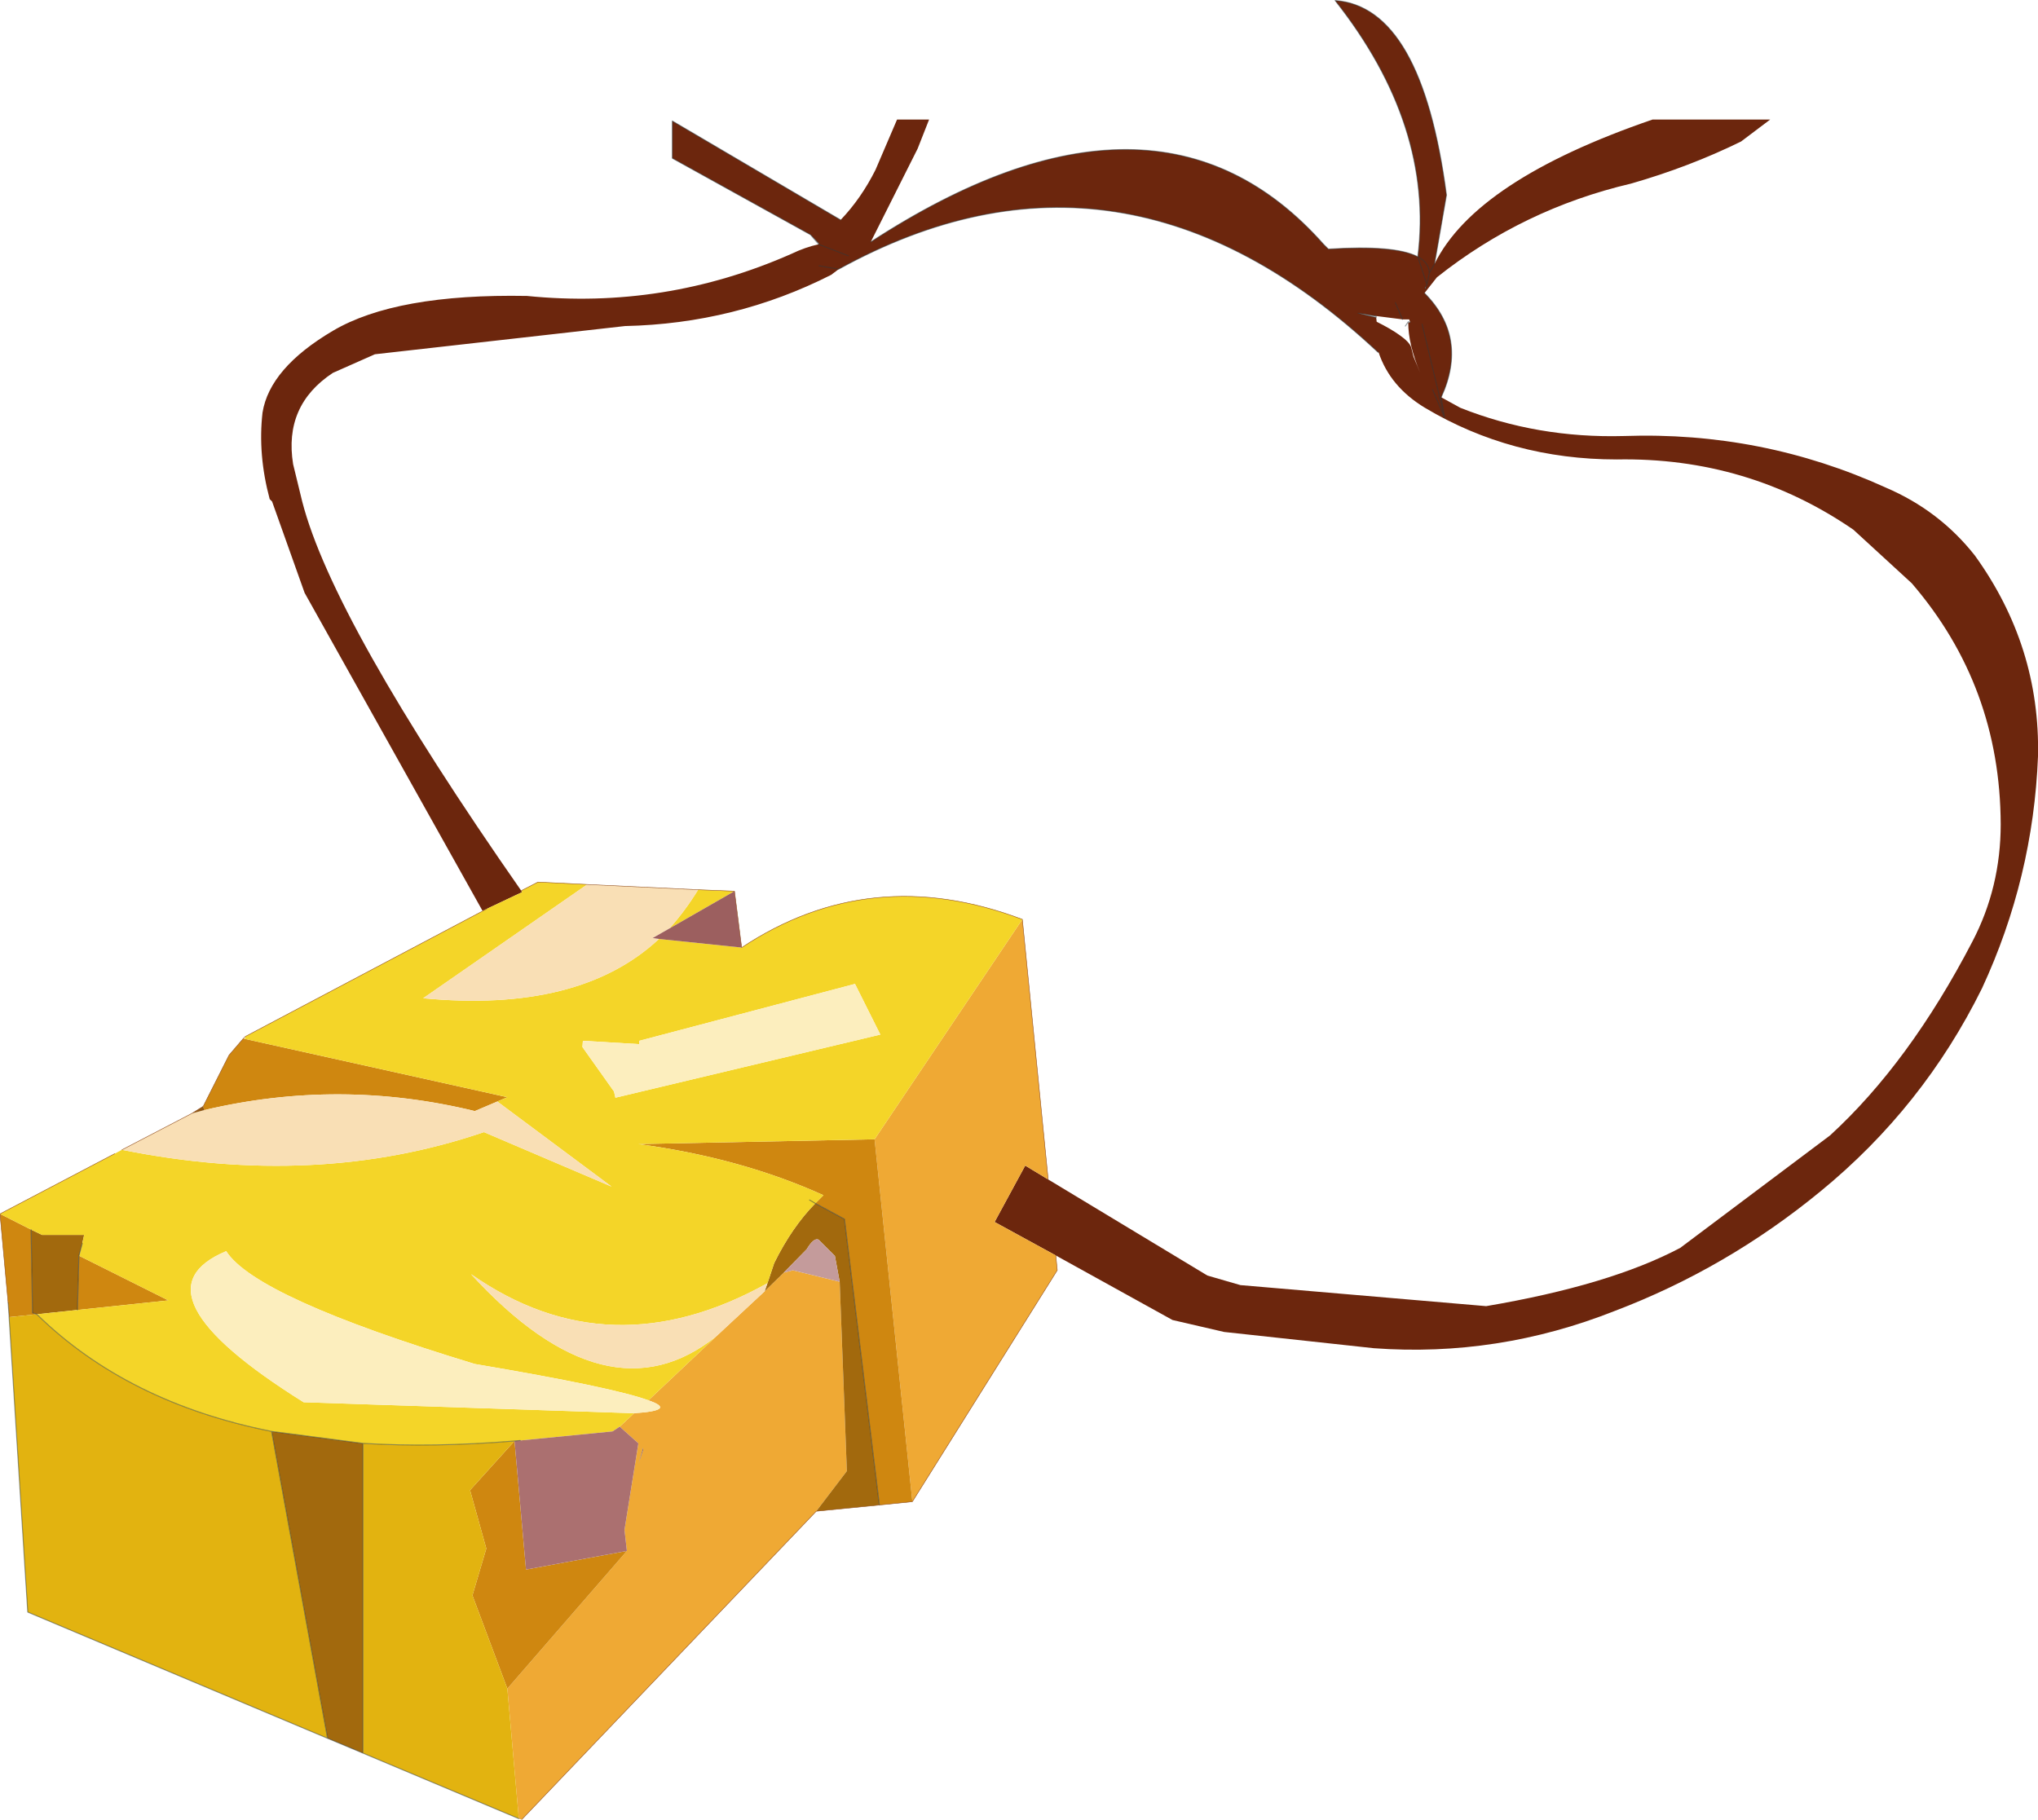 <?xml version="1.0"?>
<svg xmlns="http://www.w3.org/2000/svg" xmlns:xlink="http://www.w3.org/1999/xlink" width="213.1px" height="190.3px"><g transform="matrix(1, 0, 0, 1, -168.9, -105.3)"><use xlink:href="#object-0" width="213.1" height="190.3" transform="matrix(1, 0, 0, 1, 168.9, 105.3)"/></g><defs><g transform="matrix(1, 0, 0, 1, -168.9, -105.3)" id="object-0"><path fill-rule="evenodd" fill="#6c260d" stroke="none" d="M318.9 132.9Q323.2 124.15 341.7 117.8L354 117.8L350.95 120.1Q345.55 122.75 339.45 124.5Q328.15 127.15 319.15 134.3L317.85 135.95Q322.45 140.6 319.6 146.85L321.6 147.95Q329.65 151.15 338.7 150.9Q353.15 150.4 366.1 156.3Q371.7 158.7 375.4 163.4Q382.25 172.9 382 184.4Q381.5 197.1 376.15 208.65Q370 221.1 359.25 229.9Q349.45 237.95 337.75 242.4Q325.5 247.25 312.55 246.3L296.9 244.6L291.5 243.35L279.3 236.6L272.9 233.1L276.1 227.2L278.5 228.65L295.15 238.7L298.6 239.7L324.3 241.9Q337.25 239.7 344.6 235.8L360.25 224.05Q368.55 216.45 375.15 203.75Q378.1 198.1 378.1 191.5Q378.05 177.05 368.8 166.3L362.7 160.7Q351.65 153.1 337.95 153.35Q326.95 153.35 317.9 147.95Q314.25 145.75 313.05 142.15L313.05 142.1L313 142.15Q286.25 117.1 256.6 133.45L255.8 134.05Q245.75 139.15 234.25 139.4L208.1 142.35L203.7 144.3Q198.55 147.7 199.55 153.85L200.5 157.75Q203.7 170.2 223.4 198.45L223.5 198.6L219.8 200.35L219.35 200.55L200.75 167.3L197.35 157.75L197.1 157.5Q195.85 152.85 196.35 148.45Q197.1 143.8 203.7 139.9Q210.3 136 224 136.25Q238.4 137.7 251.65 131.85Q253.1 131.15 254.5 130.85L254.5 130.75L253.65 129.85L239.2 121.85L239.2 117.95L256.8 128.3Q258.95 126.05 260.45 123.05L262.7 117.8L266.05 117.8L264.85 120.85L259.95 130.6Q289.85 111.15 307.3 130.85L307.8 131.35Q314.75 130.9 317.15 132.15Q318.85 118.45 308.5 105.35Q317.55 106 320.15 125.7L318.9 132.9L318.35 133.85L318.1 135.05L318 135.25L318.1 135.05L318.35 133.85L318.9 132.9M317.95 135.45L318 135.25L317.9 135.45L317.95 135.45M318.1 135.05L317.15 132.15Q318.35 132.8 318.35 133.85Q318.35 132.8 317.15 132.15L318.1 135.05M312.8 138.4L312.7 138.3L312.7 138.35L310.9 138.05L312.8 138.5L312.85 138.95Q314.35 139.7 315.25 140.35Q316.25 141.05 316.45 141.6L316.7 142.6L317.4 144.3Q316.15 141.3 316.15 139.05L316.35 139L316.25 138.7L315.55 138.7L312.8 138.35L312.8 138.4M314.8 136.95L315.55 138.7L314.8 136.95M318.7 146.05L319.95 149L319.6 146.85L319.95 149L318.7 146.05M319.95 149L317.6 139.2L319.95 149M257.6 132.05L254.5 130.85L257.6 132.05M254.55 133.1L256.6 133.45L254.55 133.1"/><path fill-rule="evenodd" fill="#efa934" stroke="none" d="M279.3 236.6L279.45 238.15L264.3 262.35L260.35 224.45L275.8 201.45L278.5 228.65L276.1 227.2L272.9 233.1L279.3 236.6M254.25 263.35L223.45 295.6L223.15 295.5L221.95 281.9L234.45 267.5L234.2 265.3L235.65 256.25L233.7 254.5L235.2 253.1Q239.75 252.8 236.7 251.75L243.8 245.05L248.85 240.35L250.85 238.4L251.8 238.15L256.7 239.35L257.45 259.15L254.25 263.35M236.15 256.7L235.65 258.45L236.15 256.95L236.15 256.7"/><path fill-rule="evenodd" fill="#cf8710" stroke="none" d="M264.3 262.35L260.85 262.7L257.2 232.8L254.15 231.15L255 230.3Q246.4 226.4 235.65 224.95L260.35 224.45L264.3 262.35M169.85 243.05L169.85 242.95L169.75 241.55L168.9 232.25L172.15 233.9L172.3 242.6L172.75 242.75L169.85 243.05M190.15 221L192.85 215.65L194.35 213.9L194.5 213.95L221.95 220.05L220.9 220.5L218.55 221.5Q204.4 218.05 190.25 221.4L190.15 221M234.45 267.5L221.95 281.9L218.3 272.15L219.75 267.25L218.05 261.15L222.7 256L223.9 269.45L234.45 267.5M177.5 235.35L177.2 236.65L186.5 241.3L177 242.3L177.15 236.65L177.5 235.35"/><path fill-rule="evenodd" fill="#a2690d" stroke="none" d="M260.85 262.7L254.25 263.35L257.45 259.15L256.7 239.35L256.2 236.65L254.5 234.95Q254 234.7 253.25 235.95L250.85 238.4L248.85 240.35L249.15 239.5L249.85 237.4Q251.7 233.65 254.15 231.15L257.2 232.8L260.85 262.7M206.85 288.65L203.15 287.1L197.3 255L206.85 256.25L206.85 288.65M177 242.3L172.75 242.75L172.3 242.6L172.15 233.9L173.3 234.45L177.7 234.45L177.5 235.35L177.15 236.65L177 242.3"/><path fill-rule="evenodd" fill="#e2b310" stroke="none" d="M223.15 295.5L206.85 288.65L206.85 256.25Q214.25 256.7 222.7 256L218.05 261.15L219.75 267.25L218.3 272.15L221.95 281.9L223.15 295.5M203.15 287.1L171.8 273.9L169.85 243.05L172.75 242.75Q182.2 252 197.3 255L203.15 287.1"/><path fill-rule="evenodd" fill="#f4d528" stroke="none" d="M168.9 232.25L180.9 225.95L181.65 225.55Q202.05 229.65 219.5 223.7L232.85 229.4L220.9 220.5L221.95 220.05L194.5 213.95L194.55 213.7L219.8 200.35L223.5 198.6L223.4 198.45L225.15 197.55L230.3 197.8L213.15 209.7Q229.5 211.25 237.8 203.5L246.45 204.4Q259.95 195.45 275.8 201.45L260.35 224.45L235.65 224.95Q246.4 226.4 255 230.3L254.15 231.15L253.55 230.8L254.15 231.15Q251.7 233.65 249.85 237.4L249.15 239.5Q232.65 248.7 218.15 238.55Q232.45 254.15 243.8 245.05L236.7 251.75Q233.05 250.4 218.55 247.95Q195.65 241 192.55 236.15Q182.25 240.45 200.65 251.95L235.2 253.1L233.7 254.5L232.95 255L223.3 255.95L222.7 256Q214.25 256.7 206.85 256.25L197.3 255Q182.2 252 172.75 242.75L177 242.3L186.5 241.3L177.2 236.65L177.5 235.35L177.7 234.45L173.3 234.45L172.15 233.9L168.9 232.25M241.9 198.35L245.7 198.5L238.9 202.4Q240.55 200.55 241.9 198.35M260.95 213.5L258.3 208.2L235.75 214.15L235.75 214.5L229.85 214.15L229.8 214.8L233.1 219.45L233.25 220.1L260.95 213.5"/><path fill-rule="evenodd" fill="#f9dfb5" stroke="none" d="M181.65 225.55L188.95 221.75L190.25 221.4Q204.4 218.05 218.55 221.5L220.9 220.5L232.85 229.4L219.5 223.7Q202.05 229.65 181.65 225.55M230.3 197.8L241.9 198.35Q240.55 200.55 238.9 202.4L237.15 203.4L237.8 203.5Q229.5 211.25 213.15 209.7L230.3 197.8M249.15 239.5L248.85 240.35L243.8 245.05Q232.45 254.15 218.15 238.55Q232.65 248.7 249.15 239.5"/><path fill-rule="evenodd" fill="#8f5714" stroke="none" d="M188.95 221.75L190.15 221L190.25 221.4L188.95 221.75"/><path fill-rule="evenodd" fill="#9c5f5f" stroke="none" d="M245.7 198.5L246.45 204.4L237.8 203.5L237.15 203.4L238.9 202.4L245.7 198.5"/><path fill-rule="evenodd" fill="#fceebe" stroke="none" d="M260.95 213.5L233.25 220.1L233.1 219.45L229.8 214.8L229.85 214.15L235.75 214.5L235.75 214.15L258.3 208.2L260.95 213.5M235.2 253.1L200.65 251.95Q182.25 240.45 192.55 236.15Q195.65 241 218.55 247.95Q233.05 250.4 236.7 251.75Q239.75 252.8 235.2 253.1"/><path fill-rule="evenodd" fill="#c49b9b" stroke="none" d="M250.85 238.4L253.25 235.95Q254 234.7 254.5 234.95L256.2 236.65L256.7 239.35L251.8 238.15L250.85 238.4"/><path fill-rule="evenodd" fill="#ab7070" stroke="none" d="M222.7 256L223.3 255.95L232.95 255L233.7 254.5L235.65 256.25L234.2 265.3L234.45 267.5L223.9 269.45L222.7 256L223.3 255.95L222.7 256"/><path fill-rule="evenodd" fill="#845151" stroke="none" d="M236.15 256.7L236.15 256.95L235.65 258.45L236.15 256.7"/><path fill="none" stroke="#28383e" stroke-opacity="0.502" stroke-width="0.1" stroke-linecap="round" stroke-linejoin="round" d="M317.85 135.95Q322.45 140.6 319.6 146.85L319.95 149L318.7 146.05M223.15 295.5L206.85 288.65L203.15 287.1L171.8 273.9L169.85 243.05L169.85 242.95L169.75 241.55M254.5 130.85L253.65 129.85L239.2 121.85L239.2 117.95L256.8 128.3M259.95 130.6Q289.85 111.15 307.3 130.85L307.8 131.35Q314.75 130.9 317.15 132.15Q318.85 118.45 308.5 105.35Q317.55 106 320.15 125.7L318.9 132.9L318.35 133.85L318.1 135.05L318 135.25L317.9 135.45L317.95 135.45M318.35 133.85Q318.35 132.8 317.15 132.15L318.1 135.05M312.7 138.3L312.75 138.35L312.8 138.4M315.55 138.7L314.8 136.95M312.7 138.35L312.75 138.35L312.8 138.5L310.9 138.05L312.7 138.35M316.15 139.05L316.15 138.95L315.85 139.4M313 142.15L313.05 142.15M313 142.15Q286.25 117.1 256.6 133.45L254.55 133.1M316.35 139L316.15 138.95M317.6 139.2L319.95 149M253.65 129.85L254.5 130.75M254.5 130.85L257.6 132.05M253.55 230.8L254.15 231.15L257.2 232.8L260.85 262.7M222.7 256L223.3 255.95M172.75 242.75Q182.2 252 197.3 255L206.85 256.25Q214.25 256.7 222.7 256M177.5 235.35L177.15 236.65L177 242.3M172.15 233.9L172.3 242.6L172.75 242.75M206.85 256.25L206.85 288.65M197.3 255L203.15 287.1"/><path fill="none" stroke="#8f4b1b" stroke-width="0.05" stroke-linecap="round" stroke-linejoin="round" d="M279.3 236.6L279.45 238.15L264.3 262.35L260.85 262.7L254.25 263.35L223.45 295.6M169.75 241.55L168.9 232.25L180.9 225.95M181.65 225.55L188.95 221.75L190.15 221L192.85 215.65L194.35 213.9L194.55 213.7L219.8 200.35M223.4 198.45L225.15 197.55L230.3 197.8L241.9 198.35L245.7 198.5L246.45 204.4Q259.95 195.45 275.8 201.45L278.5 228.65"/></g></defs></svg>

